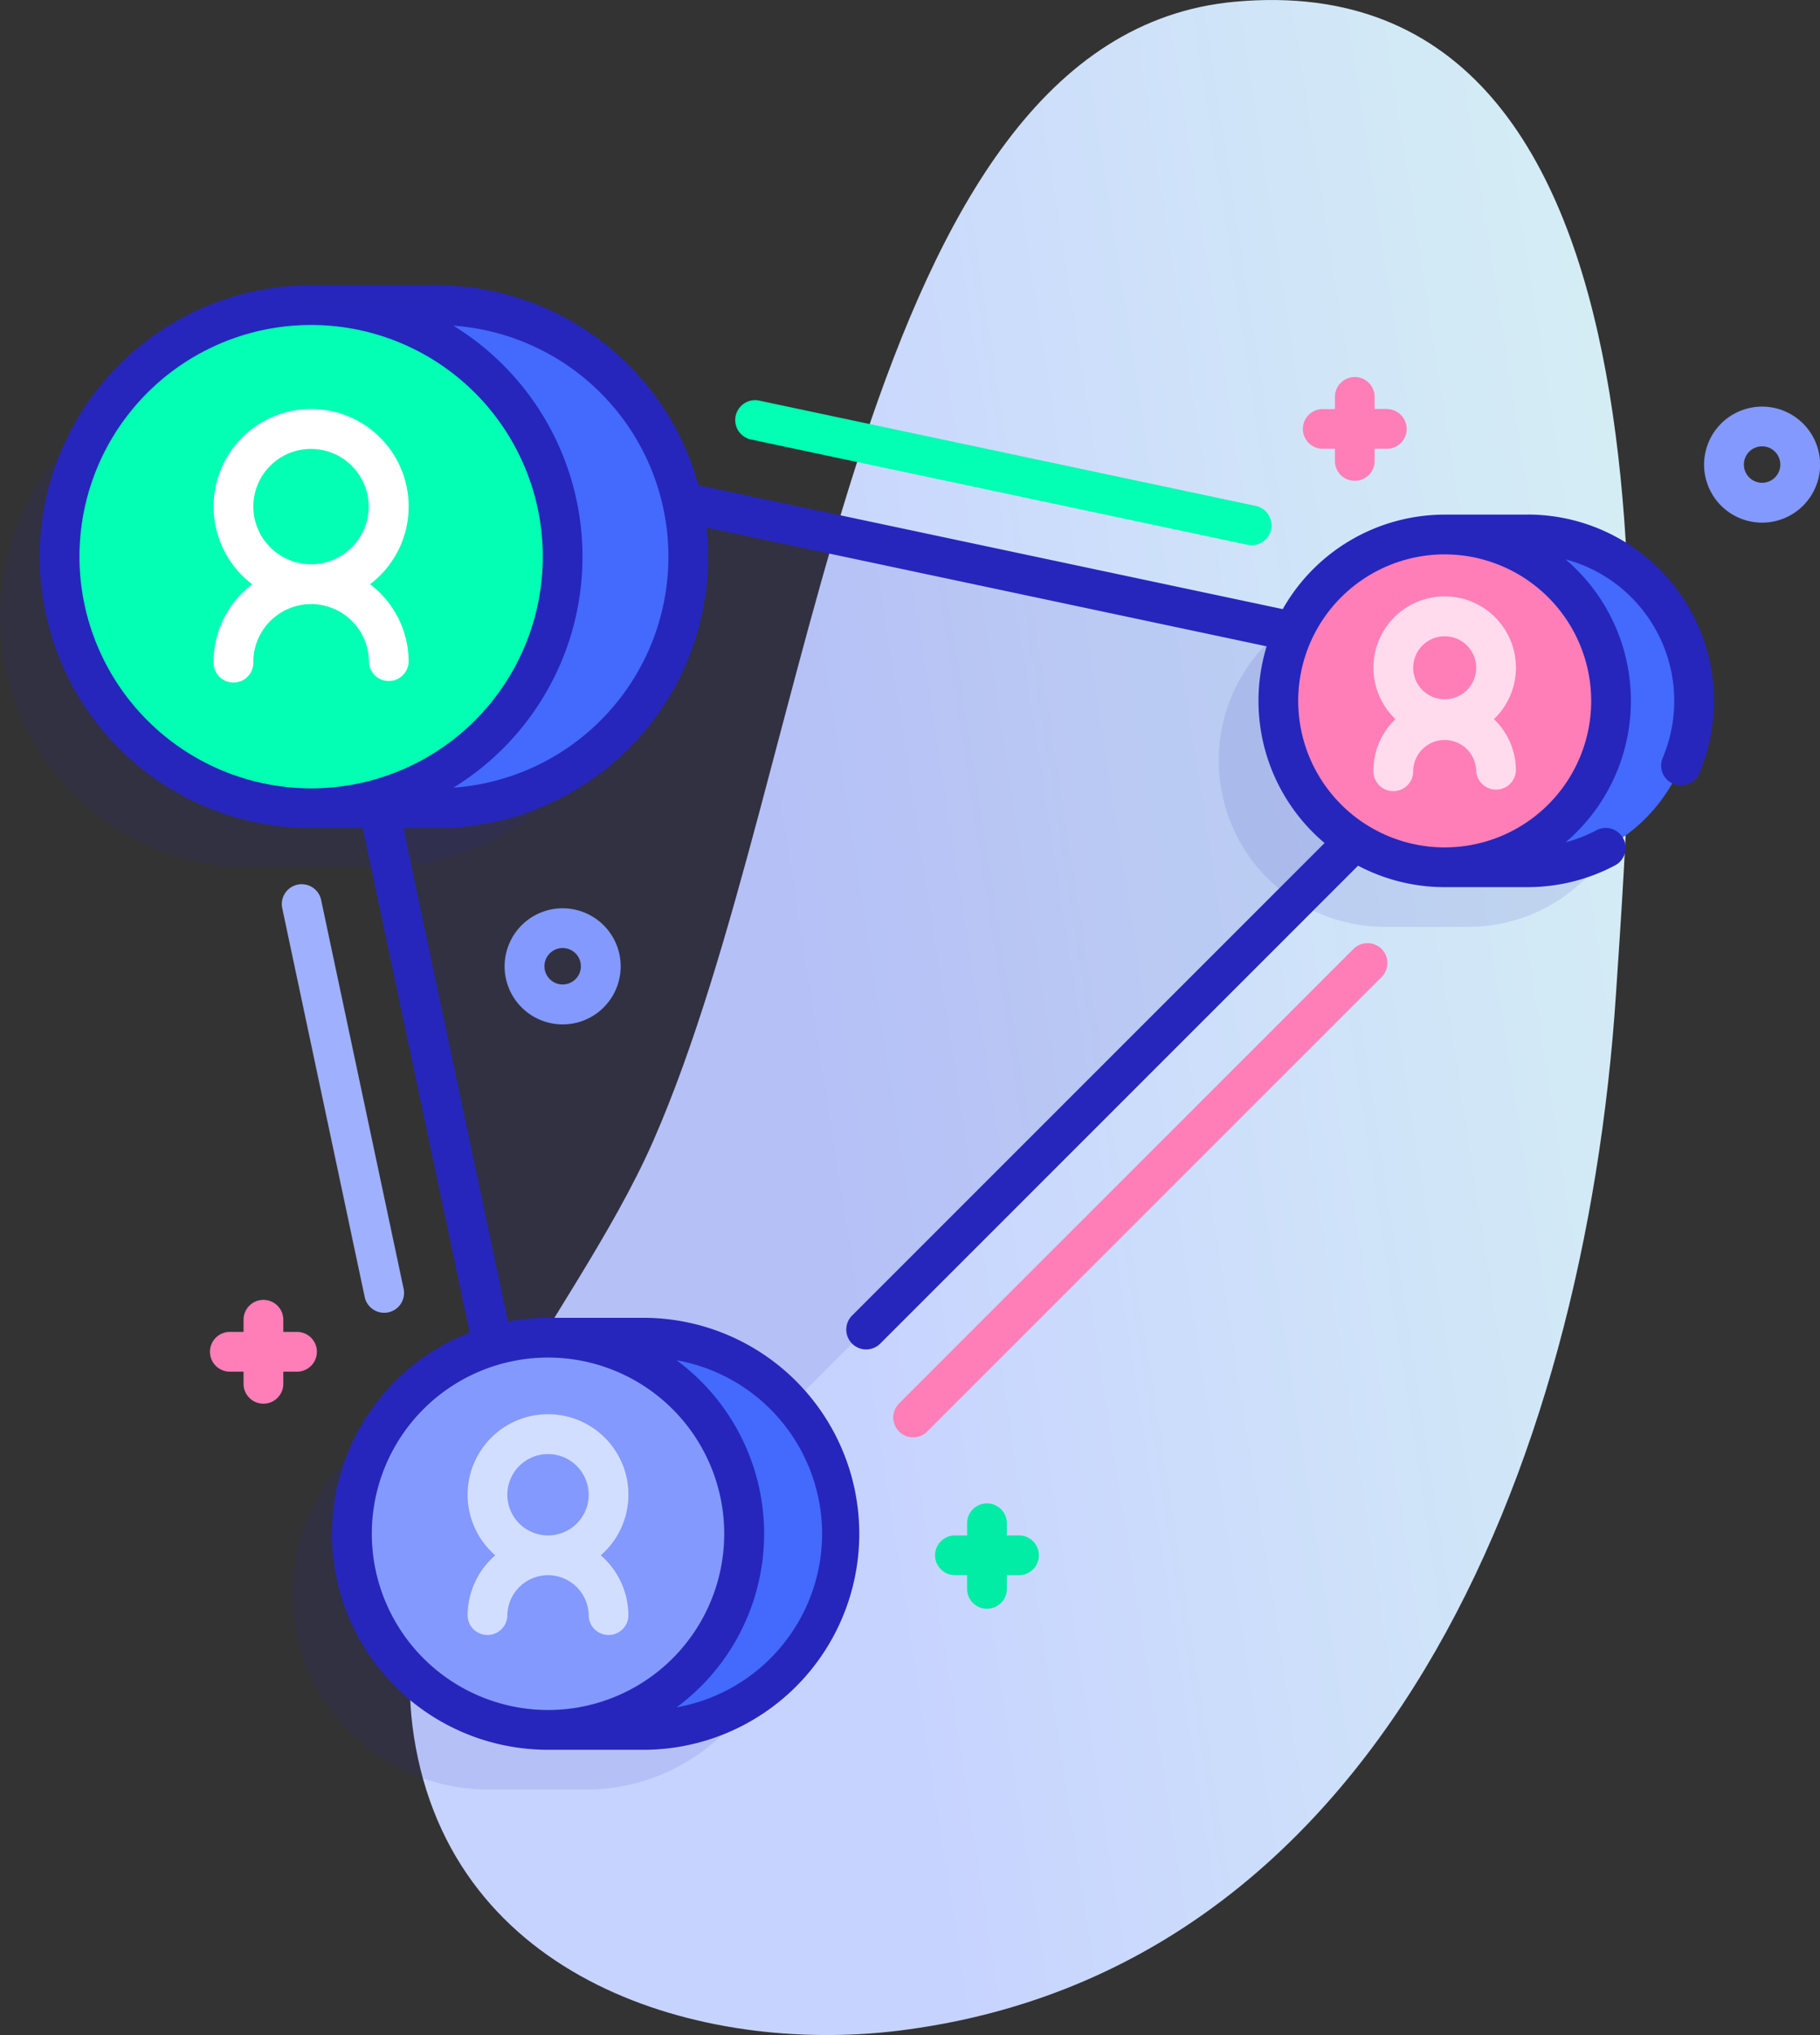 <?xml version="1.0" encoding="UTF-8"?> <svg xmlns="http://www.w3.org/2000/svg" xmlns:xlink="http://www.w3.org/1999/xlink" width="59.959" height="67.035" viewBox="0 0 59.959 67.035"><rect x="0" y="0" width="59.959" height="67.035" fill="#333333" stroke="none"/><defs><linearGradient id="linear-gradient" x1="1.448" y1="0.539" x2="0.389" y2="0.796" gradientUnits="objectBoundingBox"><stop offset="0.011" stop-color="#dcfdee"></stop><stop offset="0.777" stop-color="#ccddfb"></stop><stop offset="1" stop-color="#c7d3ff"></stop></linearGradient></defs><g id="Groupe_731" data-name="Groupe 731" transform="translate(-27.02 0)"><path id="Tracé_1991" data-name="Tracé 1991" d="M157.342.056C144.8,1.189,143.582,25.25,138.172,37.578c-2.681,6.109-9,12.411-7.889,19.611,1.258,8.122,9.544,10.484,15.932,9.707,15.806-1.923,22.637-18.468,23.671-34.146.637-9.666,2.658-34.066-12.544-32.694Z" transform="translate(-89.629 0)" fill="url(#linear-gradient)"></path><g id="Groupe_730" data-name="Groupe 730" transform="translate(27.02 12.015)"><path id="Tracé_1992" data-name="Tracé 1992" d="M101.651,105.742l8.523,40.193,31.67-31.67Z" transform="translate(-91.88 -103.912)" fill="#2626bc" opacity="0.11" style="isolation: isolate"></path><path id="Tracé_1993" data-name="Tracé 1993" d="M341.9,149.477h-2.736a5.481,5.481,0,1,0,0,10.962H341.9a5.481,5.481,0,0,0,0-10.962Z" transform="translate(-293.532 -141.921)" fill="#2626bc" opacity="0.11" style="isolation: isolate"></path><path id="Tracé_1994" data-name="Tracé 1994" d="M47.729,100.052a8.286,8.286,0,0,0-8.286-8.286H35.306a8.286,8.286,0,1,0,0,16.573h4.136A8.286,8.286,0,0,0,47.729,100.052Z" transform="translate(-27.02 -91.766)" fill="#2626bc" opacity="0.11" style="isolation: isolate"></path><path id="Tracé_1995" data-name="Tracé 1995" d="M110.26,351.555h-3.225a6.46,6.46,0,1,0,0,12.92h3.225a6.46,6.46,0,0,0,0-12.92Z" transform="translate(-90.945 -317.541)" fill="#2626bc" opacity="0.11" style="isolation: isolate"></path></g><path id="Tracé_1996" data-name="Tracé 1996" d="M393.28,145.438a5.481,5.481,0,1,0,0-10.962h-2.736v10.962Z" transform="translate(-315.929 -116.869)" fill="#4369fd"></path><circle id="Ellipse_15" data-name="Ellipse 15" cx="5.481" cy="5.481" r="5.481" transform="translate(69.134 17.607)" fill="#ff7eb8"></circle><path id="Tracé_1997" data-name="Tracé 1997" d="M109.445,93.339a8.286,8.286,0,0,0,0-16.573h-4.136V93.339Z" transform="translate(-68.039 -66.715)" fill="#4369fd"></path><circle id="Ellipse_16" data-name="Ellipse 16" cx="8.286" cy="8.286" r="8.286" transform="translate(28.984 10.051)" fill="#02ffb3"></circle><path id="Tracé_1998" data-name="Tracé 1998" d="M168.14,349.474a6.46,6.46,0,1,0,0-12.92h-3.224v12.92h3.224Z" transform="translate(-119.842 -292.49)" fill="#4369fd"></path><circle id="Ellipse_17" data-name="Ellipse 17" cx="6.46" cy="6.46" r="6.46" transform="translate(38.614 44.064)" fill="#8399fe"></circle><path id="Tracé_1999" data-name="Tracé 1999" d="M252.435,253.493a.655.655,0,0,1-.463-1.117l14.983-14.983a.655.655,0,0,1,.926.926L252.9,253.3A.653.653,0,0,1,252.435,253.493Z" transform="translate(-195.333 -206.145)" fill="#ff7eb8"></path><path id="Tracé_2000" data-name="Tracé 2000" d="M229.122,105.469a.658.658,0,0,1-.136-.014l-16.318-3.46a.655.655,0,1,1,.272-1.281l16.317,3.46a.655.655,0,0,1-.135,1.3Z" transform="translate(-160.891 -87.514)" fill="#02ffb3"></path><path id="Tracé_2001" data-name="Tracé 2001" d="M101.275,236.473a.655.655,0,0,1-.64-.519L97.915,223.13a.655.655,0,0,1,1.281-.272l2.721,12.824a.655.655,0,0,1-.5.776A.671.671,0,0,1,101.275,236.473Z" transform="translate(-61.6 -193.229)" fill="#9fb0fe"></path><path id="Tracé_2002" data-name="Tracé 2002" d="M376.587,154.119a2.347,2.347,0,1,0-3.244,0,2.339,2.339,0,0,0-.725,1.692.655.655,0,1,0,1.309,0,1.038,1.038,0,0,1,2.075,0,.655.655,0,0,0,1.309,0A2.339,2.339,0,0,0,376.587,154.119Zm-2.66-1.692a1.038,1.038,0,1,1,1.038,1.038A1.039,1.039,0,0,1,373.927,152.427Z" transform="translate(-300.35 -130.43)" fill="#ffdbed"></path><path id="Tracé_2003" data-name="Tracé 2003" d="M85.921,108.686a3.213,3.213,0,1,0-3.882,0,3.21,3.21,0,0,0-1.272,2.558.655.655,0,1,0,1.309,0,1.9,1.9,0,0,1,3.808,0,.655.655,0,0,0,1.309,0A3.209,3.209,0,0,0,85.921,108.686Zm-3.845-2.558a1.9,1.9,0,1,1,1.9,1.9A1.906,1.906,0,0,1,82.076,106.127Z" transform="translate(-46.71 -89.44)" fill="#fff"></path><path id="Tracé_2004" data-name="Tracé 2004" d="M86.042,79.321H83.305a6.138,6.138,0,0,0-5.335,3.113L58.721,78.352A8.955,8.955,0,0,0,50.1,71.765H45.961a8.941,8.941,0,0,0,0,17.882h1.7l3.524,16.618a7.113,7.113,0,0,0,2.58,13.743h3.224a7.115,7.115,0,0,0,0-14.229H53.765a7.121,7.121,0,0,0-1.318.124L49,89.647h1.1a8.936,8.936,0,0,0,8.889-9.9L77.44,83.66a6.127,6.127,0,0,0,1.908,6.479L63.771,105.715a.655.655,0,0,0,.926.926L80.452,90.885a6.1,6.1,0,0,0,2.854.707h2.736a6.146,6.146,0,0,0,2.9-.73.655.655,0,0,0-.62-1.153,4.789,4.789,0,0,1-1.035.408,6.123,6.123,0,0,0,0-9.323A4.828,4.828,0,0,1,90.5,87.307a.655.655,0,1,0,1.209.5,6.137,6.137,0,0,0-5.667-8.488ZM47.96,112.893a5.805,5.805,0,1,1,5.805,5.805A5.812,5.812,0,0,1,47.96,112.893Zm14.835,0A5.813,5.813,0,0,1,58,118.61a7.107,7.107,0,0,0,0-11.433A5.813,5.813,0,0,1,62.795,112.893ZM38.329,80.706a7.632,7.632,0,1,1,7.632,7.632A7.64,7.64,0,0,1,38.329,80.706Zm12.319,7.61a8.934,8.934,0,0,0,0-15.219,7.629,7.629,0,0,1,0,15.219Zm37.484-2.859a4.826,4.826,0,1,1-4.826-4.826A4.832,4.832,0,0,1,88.132,85.456Z" transform="translate(-8.691 -62.369)" fill="#2626bc"></path><path id="Tracé_2005" data-name="Tracé 2005" d="M149.069,360.484a2.649,2.649,0,1,0-3.476,0,2.641,2.641,0,0,0-.911,1.995.655.655,0,0,0,1.309,0,1.34,1.34,0,1,1,2.68,0,.655.655,0,0,0,1.309,0A2.642,2.642,0,0,0,149.069,360.484Zm-3.078-1.995a1.34,1.34,0,1,1,1.34,1.34A1.341,1.341,0,0,1,145.991,358.489Z" transform="translate(-102.257 -309.251)" fill="#d2deff"></path><path id="Tracé_2006" data-name="Tracé 2006" d="M155.913,232.345a1.912,1.912,0,1,1,1.352-.56A1.9,1.9,0,0,1,155.913,232.345Zm0-2.515a.6.6,0,1,0,.426.177A.6.6,0,0,0,155.913,229.83Z" transform="translate(-110.357 -198.601)" fill="#8399fe"></path><path id="Tracé_2007" data-name="Tracé 2007" d="M457.7,106.119a1.911,1.911,0,1,1,1.352-.559A1.906,1.906,0,0,1,457.7,106.119Zm0-2.513a.6.6,0,1,0,.426.176.6.6,0,0,0-.426-.176Z" transform="translate(-372.63 -88.903)" fill="#8399fe"></path><path id="Tracé_2008" data-name="Tracé 2008" d="M264.933,379.138h-.426v-.426a.655.655,0,0,0-1.309,0v.426h-.426a.655.655,0,0,0,0,1.309h.426v.426a.655.655,0,1,0,1.309,0v-.426h.426a.655.655,0,0,0,0-1.309Z" transform="translate(-204.317 -328.56)" fill="#01eca5"></path><path id="Tracé_2009" data-name="Tracé 2009" d="M357.479,95.722h-.426V95.3a.655.655,0,0,0-1.309,0v.426h-.426a.655.655,0,0,0,0,1.309h.426v.426a.655.655,0,0,0,1.309,0v-.426h.426a.655.655,0,0,0,0-1.309Z" transform="translate(-284.746 -82.251)" fill="#ff7eb8"></path><path id="Tracé_2010" data-name="Tracé 2010" d="M82.874,327.934h-.426v-.426a.655.655,0,0,0-1.309,0v.426h-.426a.655.655,0,1,0,0,1.309h.426v.426a.655.655,0,0,0,1.309,0v-.426h.426a.655.655,0,1,0,0-1.309Z" transform="translate(-46.095 -284.06)" fill="#ff7eb8"></path></g></svg> 